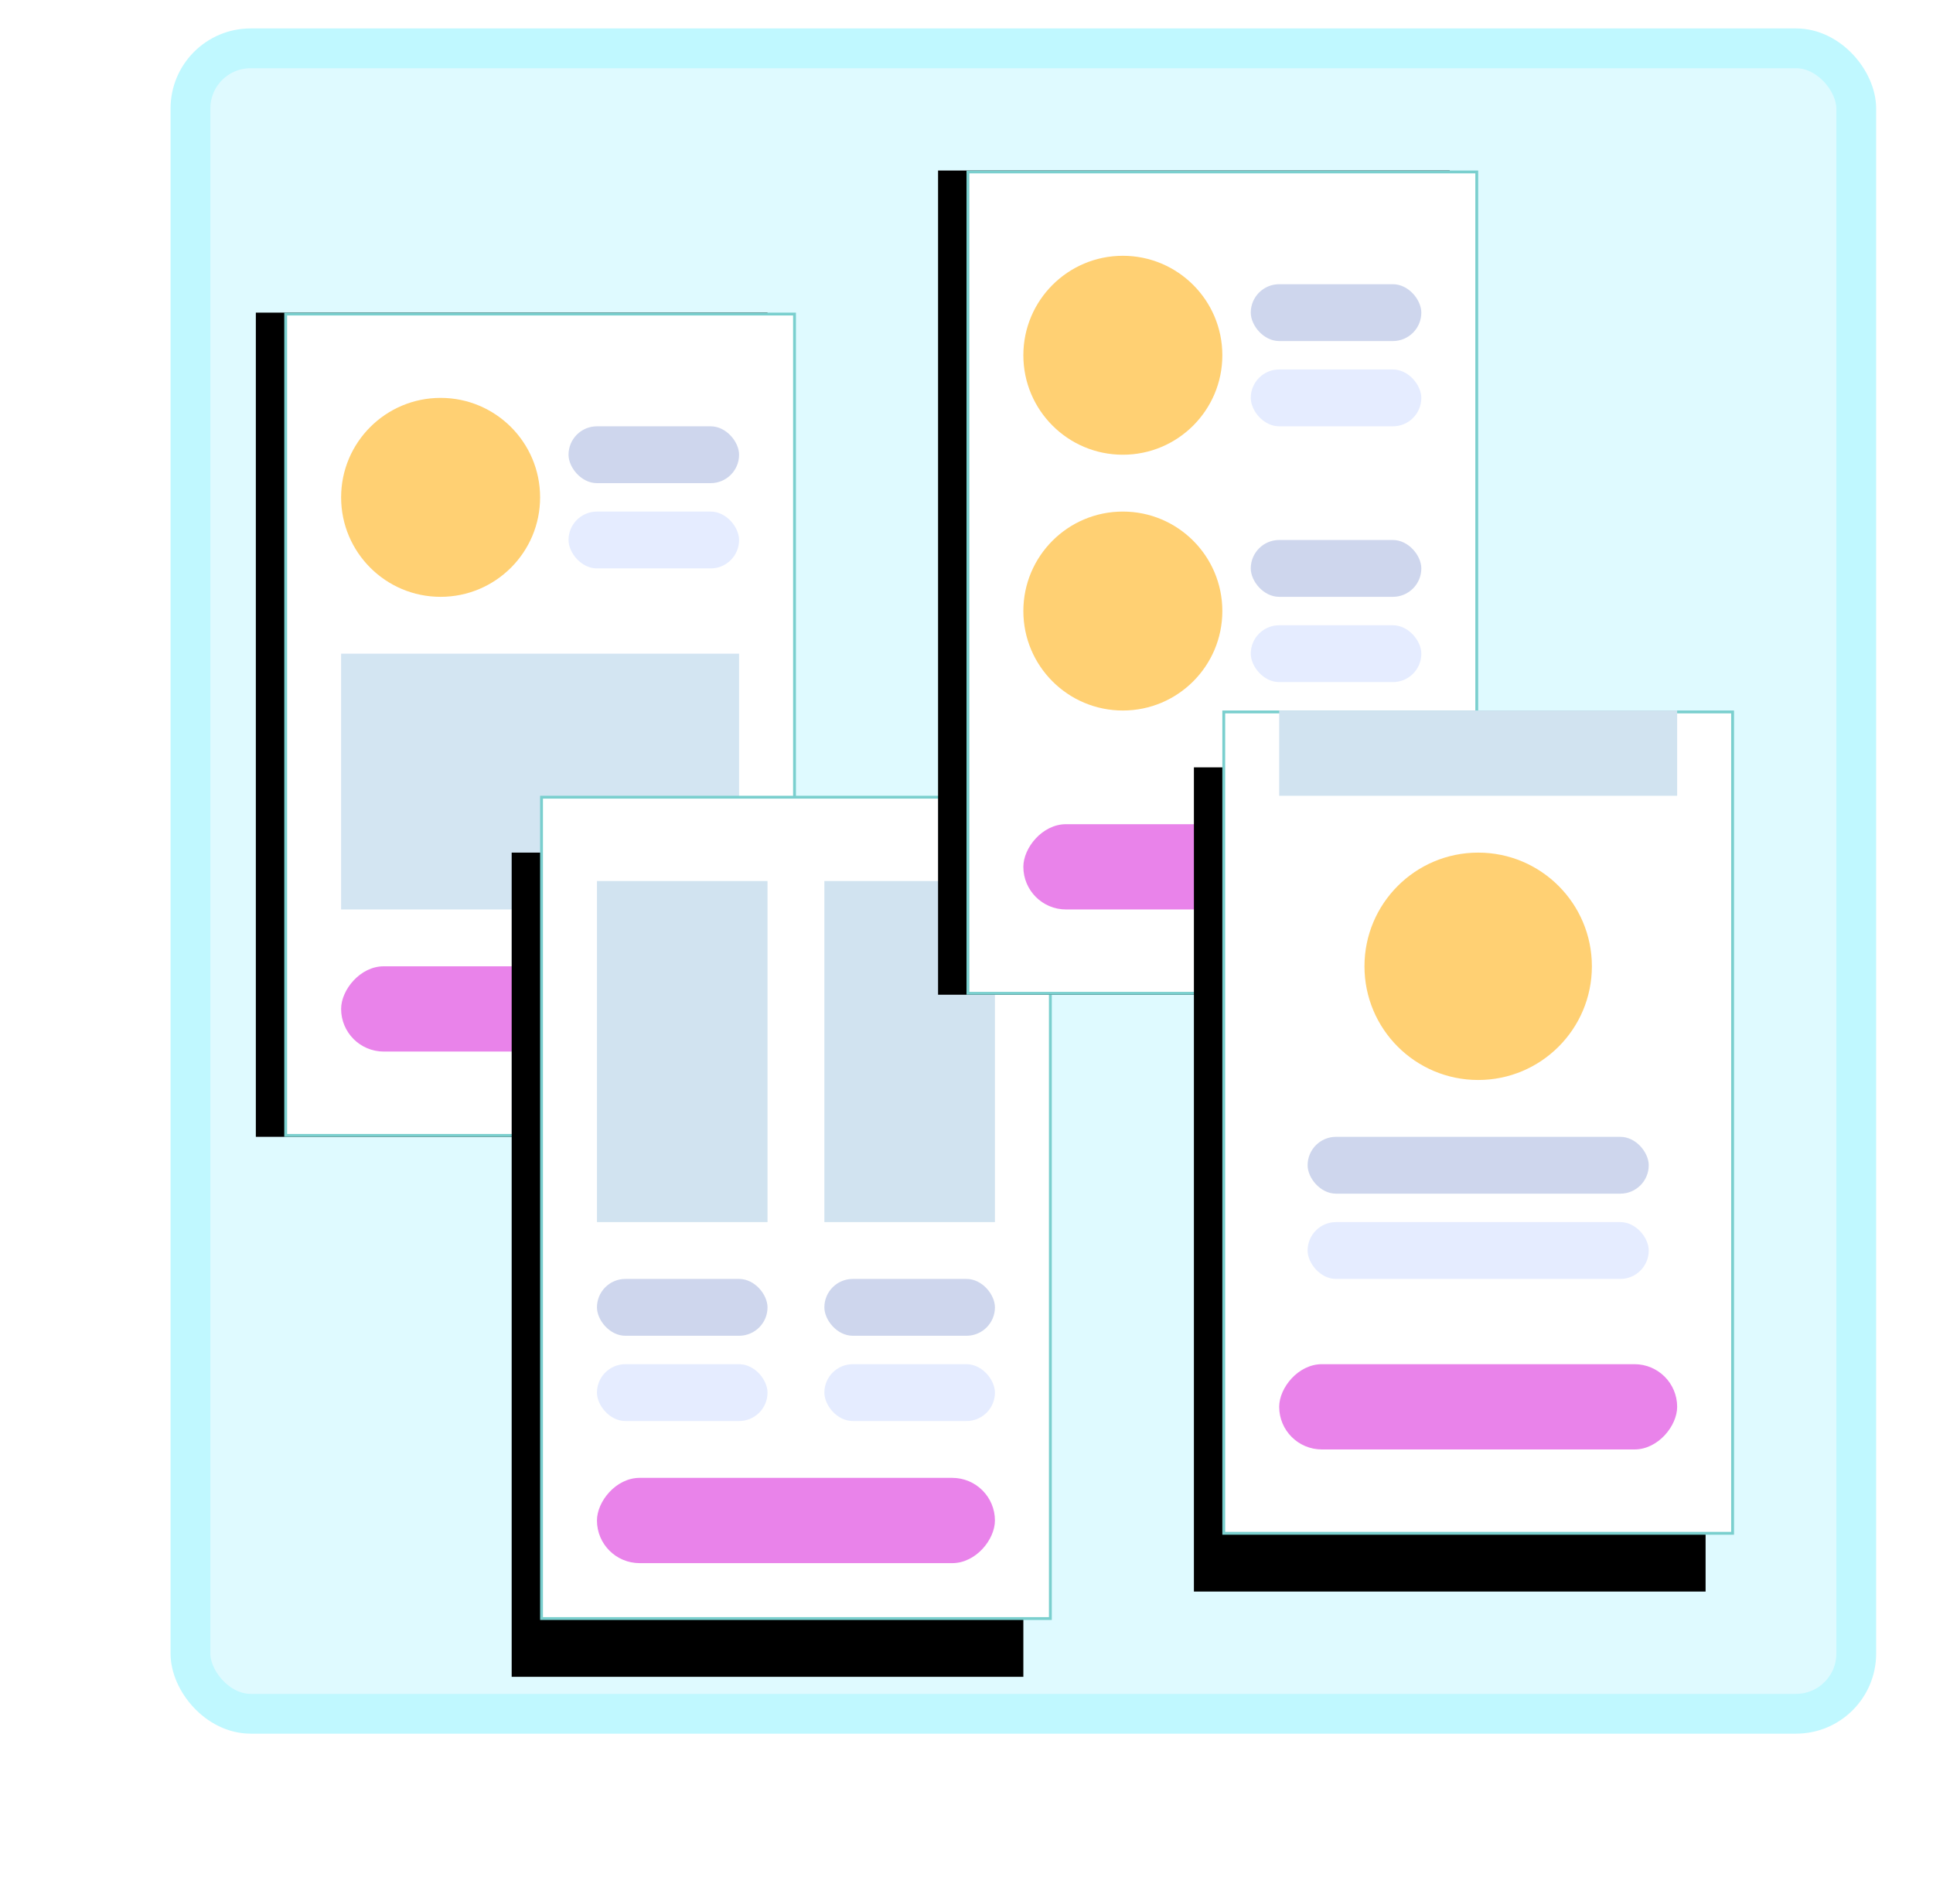 <?xml version="1.0" encoding="UTF-8"?>
<svg width="68px" height="67px" viewBox="0 0 68 67" version="1.1" xmlns="http://www.w3.org/2000/svg" xmlns:xlink="http://www.w3.org/1999/xlink">
    <!-- Generator: Sketch 53 (72520) - https://sketchapp.com -->
    <title>masteringcro-2</title>
    <desc>Created with Sketch.</desc>
    <defs>
        <filter x="-150.0%" y="-89.7%" width="388.9%" height="279.3%" filterUnits="objectBoundingBox" id="filter-1">
            <feOffset dx="-1" dy="2" in="SourceAlpha" result="shadowOffsetOuter1"></feOffset>
            <feGaussianBlur stdDeviation="4" in="shadowOffsetOuter1" result="shadowBlurOuter1"></feGaussianBlur>
            <feComposite in="shadowBlurOuter1" in2="SourceAlpha" operator="out" result="shadowBlurOuter1"></feComposite>
            <feColorMatrix values="0 0 0 0 0.576   0 0 0 0 0.576   0 0 0 0 0.576  0 0 0 0.253 0" type="matrix" in="shadowBlurOuter1" result="shadowMatrixOuter1"></feColorMatrix>
            <feMerge>
                <feMergeNode in="shadowMatrixOuter1"></feMergeNode>
                <feMergeNode in="SourceGraphic"></feMergeNode>
            </feMerge>
        </filter>
        <rect id="path-2" x="0" y="0" width="18" height="29"></rect>
        <filter x="-58.3%" y="-32.8%" width="205.6%" height="165.5%" filterUnits="objectBoundingBox" id="filter-3">
            <feOffset dx="-1" dy="0" in="SourceAlpha" result="shadowOffsetOuter1"></feOffset>
            <feGaussianBlur stdDeviation="3" in="shadowOffsetOuter1" result="shadowBlurOuter1"></feGaussianBlur>
            <feComposite in="shadowBlurOuter1" in2="SourceAlpha" operator="out" result="shadowBlurOuter1"></feComposite>
            <feColorMatrix values="0 0 0 0 0.576   0 0 0 0 0.576   0 0 0 0 0.576  0 0 0 0.052 0" type="matrix" in="shadowBlurOuter1"></feColorMatrix>
        </filter>
        <rect id="path-4" x="0" y="0" width="18" height="29"></rect>
        <filter x="-77.8%" y="-37.9%" width="244.4%" height="189.7%" filterUnits="objectBoundingBox" id="filter-5">
            <feOffset dx="-1" dy="2" in="SourceAlpha" result="shadowOffsetOuter1"></feOffset>
            <feGaussianBlur stdDeviation="4" in="shadowOffsetOuter1" result="shadowBlurOuter1"></feGaussianBlur>
            <feComposite in="shadowBlurOuter1" in2="SourceAlpha" operator="out" result="shadowBlurOuter1"></feComposite>
            <feColorMatrix values="0 0 0 0 0.576   0 0 0 0 0.576   0 0 0 0 0.576  0 0 0 0.253 0" type="matrix" in="shadowBlurOuter1"></feColorMatrix>
        </filter>
        <rect id="path-6" x="0" y="0" width="18" height="29"></rect>
        <filter x="-58.3%" y="-32.8%" width="205.6%" height="165.5%" filterUnits="objectBoundingBox" id="filter-7">
            <feOffset dx="-1" dy="0" in="SourceAlpha" result="shadowOffsetOuter1"></feOffset>
            <feGaussianBlur stdDeviation="3" in="shadowOffsetOuter1" result="shadowBlurOuter1"></feGaussianBlur>
            <feComposite in="shadowBlurOuter1" in2="SourceAlpha" operator="out" result="shadowBlurOuter1"></feComposite>
            <feColorMatrix values="0 0 0 0 0.576   0 0 0 0 0.576   0 0 0 0 0.576  0 0 0 0.261 0" type="matrix" in="shadowBlurOuter1"></feColorMatrix>
        </filter>
        <rect id="path-8" x="0" y="0" width="18" height="29"></rect>
        <filter x="-77.8%" y="-37.9%" width="244.4%" height="189.7%" filterUnits="objectBoundingBox" id="filter-9">
            <feOffset dx="-1" dy="2" in="SourceAlpha" result="shadowOffsetOuter1"></feOffset>
            <feGaussianBlur stdDeviation="4" in="shadowOffsetOuter1" result="shadowBlurOuter1"></feGaussianBlur>
            <feComposite in="shadowBlurOuter1" in2="SourceAlpha" operator="out" result="shadowBlurOuter1"></feComposite>
            <feColorMatrix values="0 0 0 0 0.576   0 0 0 0 0.576   0 0 0 0 0.576  0 0 0 0.253 0" type="matrix" in="shadowBlurOuter1"></feColorMatrix>
        </filter>
    </defs>
    <g id="engage" stroke="none" stroke-width="1" fill="none" fill-rule="evenodd">
        <g id="VWO-Learn-Dropdown-4" transform="translate(-779, -145)" fill-rule="nonzero">
            <g id="masteringcro-2" transform="translate(785, 146)">
                <g id="Group-24" fill="#DFFAFF" stroke="#C0F8FF" stroke-width="1.4">
                    <rect id="Mask" x="0.7" y="0.7" width="58.6" height="58.6" rx="2.118"></rect>
                </g>
                <g id="Group-32" filter="url(#filter-1)" transform="translate(5, 8)">
                    <g id="Rectangle-13-Copy-18">
                        <use fill="black" fill-opacity="1" filter="url(#filter-3)" xlink:href="#path-2"></use>
                        <rect stroke="#7ACFCE" stroke-width="0.1" stroke-linejoin="square" fill="#FFFFFF" fill-rule="evenodd" x="0.05" y="0.05" width="17.9" height="28.9"></rect>
                    </g>
                    <circle id="Oval" fill="#FFD073" cx="5.5" cy="6.5" r="3.5"></circle>
                    <rect id="Rectangle-Copy" fill="#CED6ED" x="10" y="4" width="6" height="2" rx="1"></rect>
                    <rect id="Rectangle-Copy-3" fill="#E5ECFF" x="10" y="7" width="6" height="2" rx="1"></rect>
                    <rect id="Rectangle" fill="#D3E5F2" x="2" y="12" width="14" height="9"></rect>
                    <rect id="Rectangle-Copy-4" fill="#E983EA" transform="translate(9, 24.5) scale(1, -1) translate(-9, -24.5) " x="2" y="23" width="14" height="3" rx="1.5"></rect>
                </g>
                <g id="Group-26" transform="translate(13, 27)">
                    <g id="Rectangle-13-Copy-14">
                        <use fill="black" fill-opacity="1" filter="url(#filter-5)" xlink:href="#path-4"></use>
                        <rect stroke="#7ACFCE" stroke-width="0.1" stroke-linejoin="square" fill="#FFFFFF" fill-rule="evenodd" x="0.05" y="0.05" width="17.9" height="28.9"></rect>
                    </g>
                    <g id="Group-19" transform="translate(2, 3)">
                        <rect id="Rectangle-Copy-16" fill="#CED6ED" x="0" y="14" width="6" height="2" rx="1"></rect>
                        <rect id="Rectangle-Copy-18" fill="#CED6ED" x="8" y="14" width="6" height="2" rx="1"></rect>
                        <rect id="Rectangle-Copy-17" fill="#E5ECFF" x="0" y="17" width="6" height="2" rx="1"></rect>
                        <rect id="Rectangle-Copy-19" fill="#E5ECFF" x="8" y="17" width="6" height="2" rx="1"></rect>
                        <rect id="Rectangle-Copy-15" fill="#D1E3F0" x="0" y="0" width="6" height="12"></rect>
                        <rect id="Rectangle-Copy-20" fill="#D1E3F0" x="8" y="0" width="6" height="12"></rect>
                        <rect id="Rectangle-Copy-14" fill="#E983EA" transform="translate(7, 22.5) scale(1, -1) translate(-7, -22.5) " x="0" y="21" width="14" height="3" rx="1.5"></rect>
                    </g>
                </g>
                <g id="Group-36" transform="translate(28, 5)">
                    <g id="Group-18">
                        <g id="Rectangle-13-Copy-17">
                            <use fill="black" fill-opacity="1" filter="url(#filter-7)" xlink:href="#path-6"></use>
                            <rect stroke="#7ACFCE" stroke-width="0.1" stroke-linejoin="square" fill="#FFFFFF" fill-rule="evenodd" x="0.05" y="0.05" width="17.9" height="28.9"></rect>
                        </g>
                        <circle id="Oval-Copy" fill="#FFD073" cx="5.5" cy="6.5" r="3.5"></circle>
                        <circle id="Oval-Copy-2" fill="#FFD073" cx="5.5" cy="15.5" r="3.5"></circle>
                        <rect id="Rectangle-Copy-5" fill="#CED6ED" x="10" y="4" width="6" height="2" rx="1"></rect>
                        <rect id="Rectangle-Copy-7" fill="#CED6ED" x="10" y="13" width="6" height="2" rx="1"></rect>
                        <rect id="Rectangle-Copy-6" fill="#E5ECFF" x="10" y="7" width="6" height="2" rx="1"></rect>
                        <rect id="Rectangle-Copy-8" fill="#E5ECFF" x="10" y="16" width="6" height="2" rx="1"></rect>
                    </g>
                    <rect id="Rectangle-Copy-24" fill="#E983EA" transform="translate(9, 24.5) scale(1, -1) translate(-9, -24.5) " x="2" y="23" width="14" height="3" rx="1.5"></rect>
                </g>
                <g id="Group-25" transform="translate(37, 24)">
                    <g id="Rectangle-13-Copy-19">
                        <use fill="black" fill-opacity="1" filter="url(#filter-9)" xlink:href="#path-8"></use>
                        <rect stroke="#7ACFCE" stroke-width="0.1" stroke-linejoin="square" fill="#FFFFFF" fill-rule="evenodd" x="0.05" y="0.05" width="17.9" height="28.9"></rect>
                    </g>
                    <circle id="Oval-Copy-3" fill="#FFD073" cx="9" cy="9" r="4"></circle>
                    <rect id="Rectangle-Copy-21" fill="#CED6ED" x="3" y="15" width="12" height="2" rx="1"></rect>
                    <rect id="Rectangle-Copy-22" fill="#E5ECFF" x="3" y="18" width="12" height="2" rx="1"></rect>
                    <rect id="Rectangle-Copy-23" fill="#D1E3F0" x="2" y="0" width="14" height="3"></rect>
                    <rect id="Rectangle-Copy-13" fill="#E983EA" transform="translate(9, 24.5) scale(1, -1) translate(-9, -24.5) " x="2" y="23" width="14" height="3" rx="1.5"></rect>
                </g>
            </g>
        </g>
    </g>
</svg>